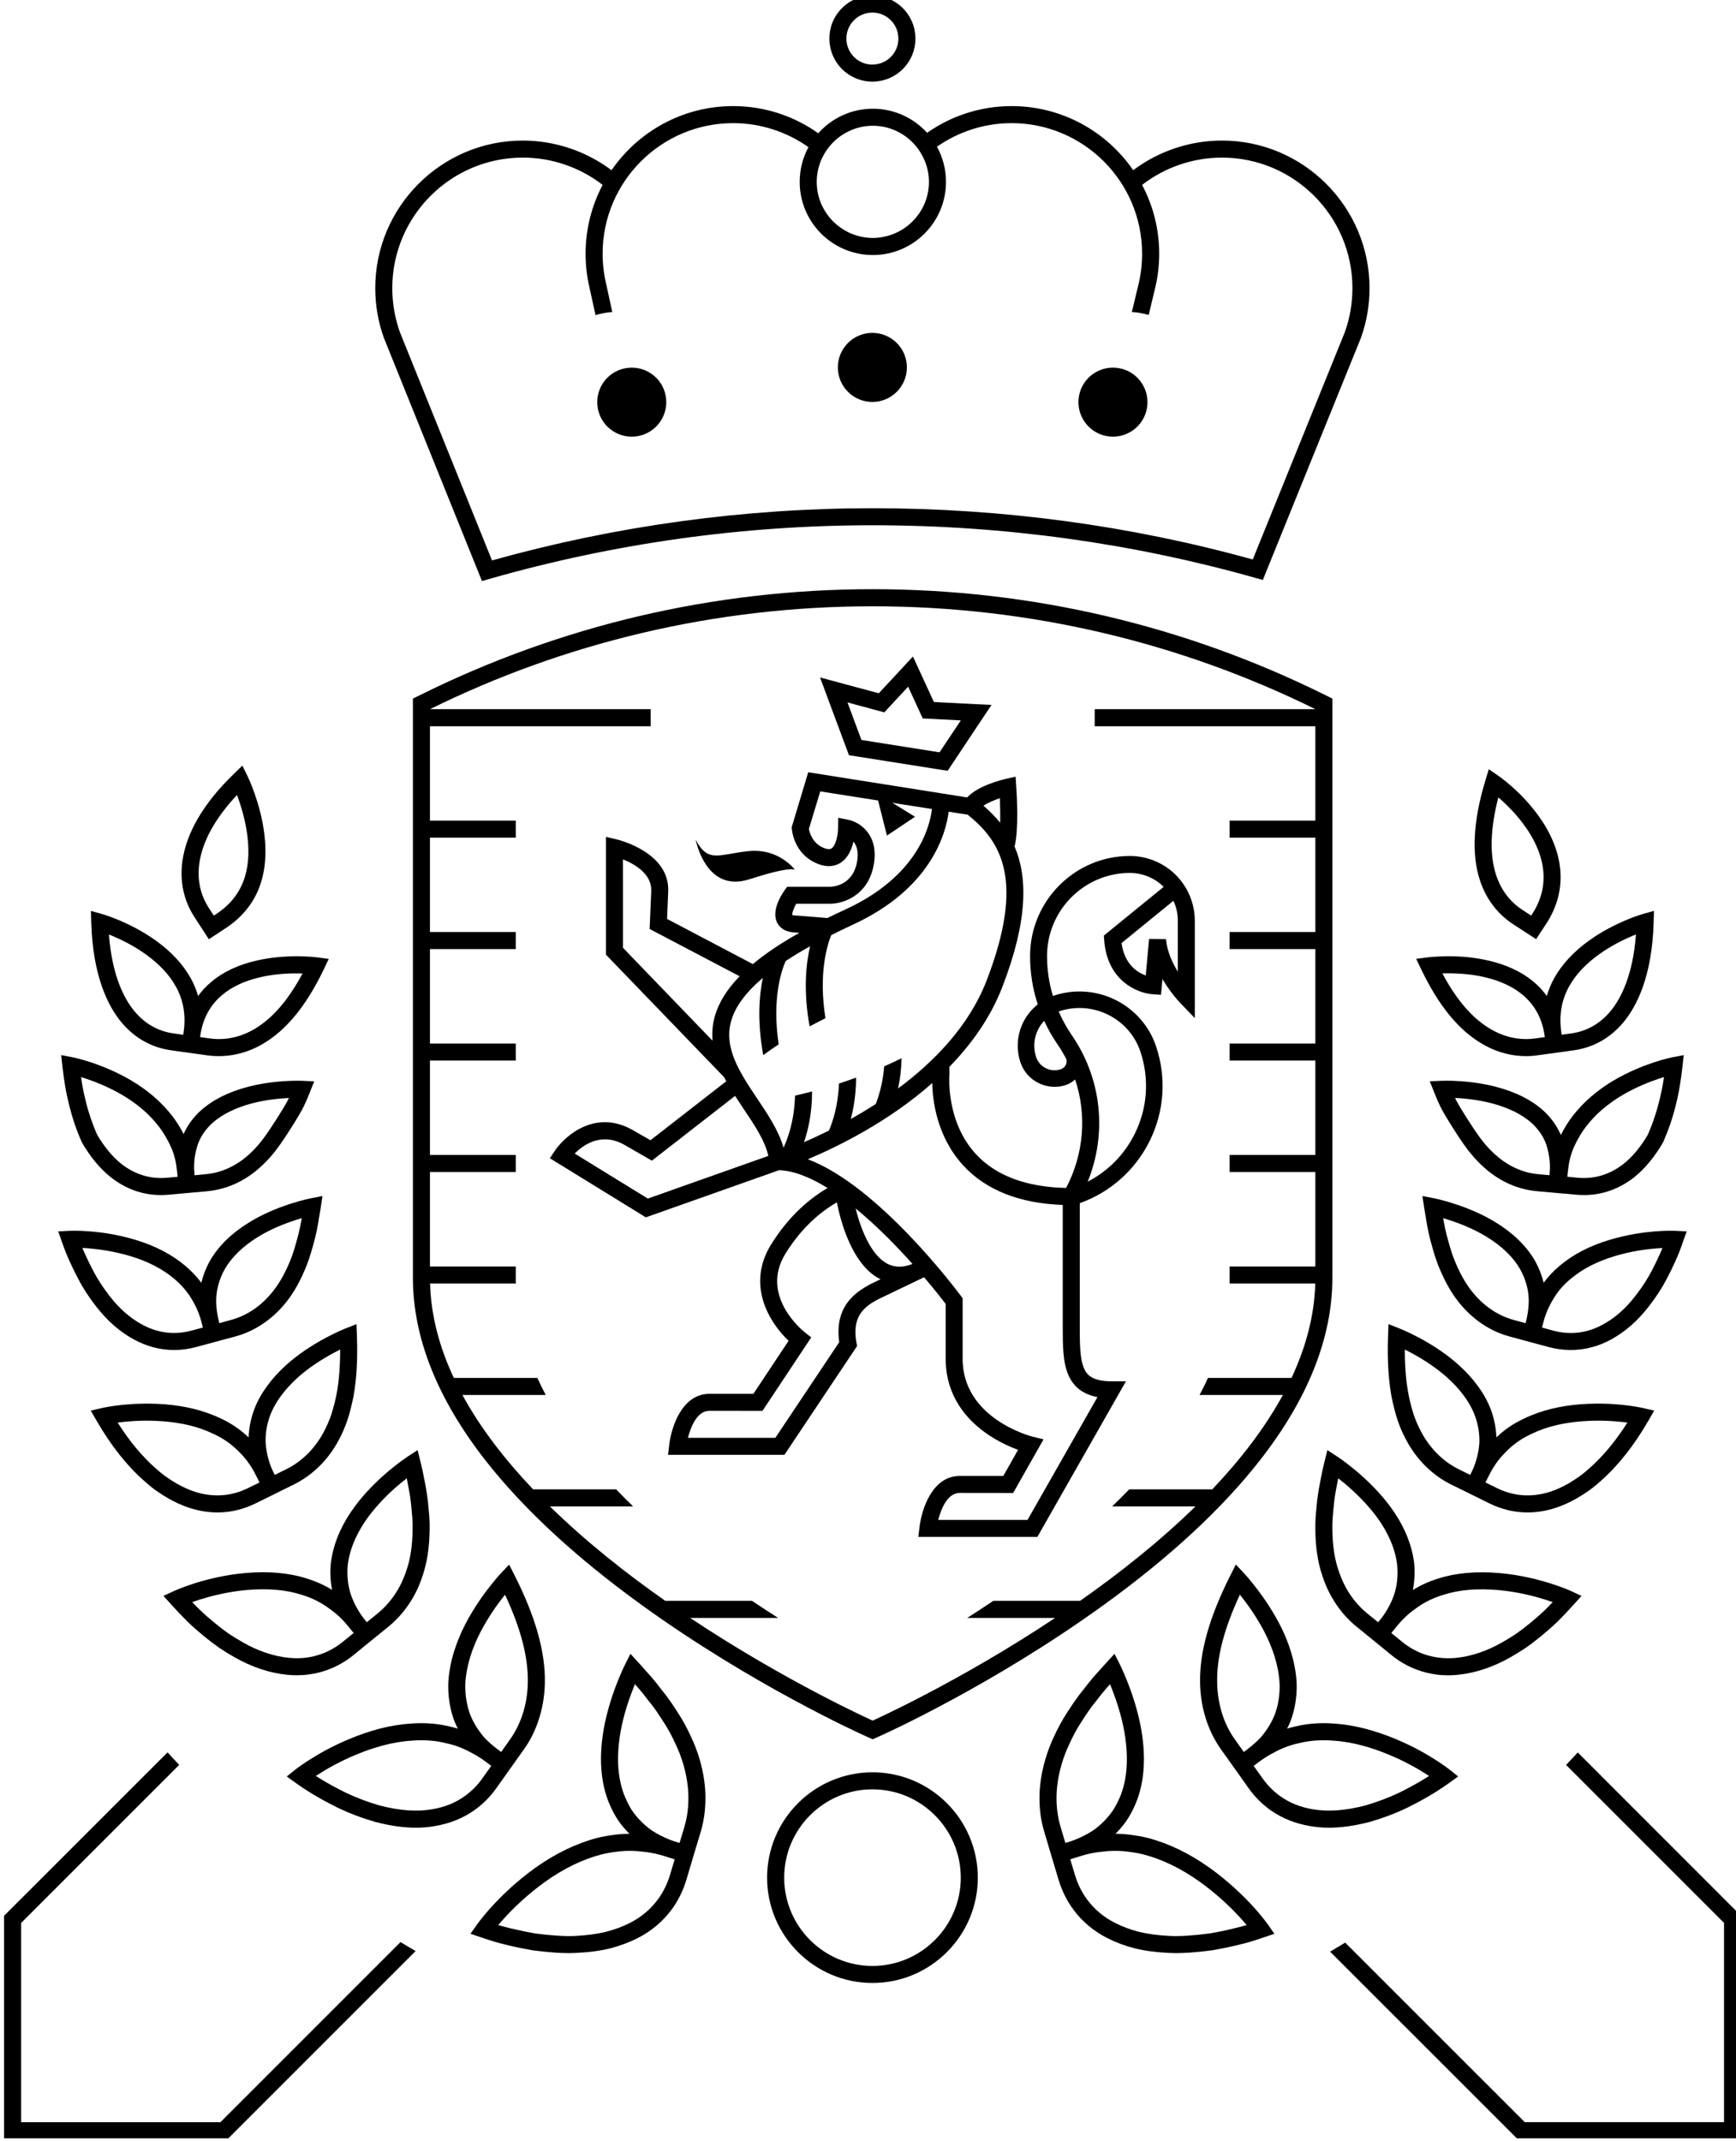 <?xml version="1.0" encoding="UTF-8" standalone="no"?>
<svg
   xmlns:dc="http://purl.org/dc/elements/1.1/"
   xmlns:cc="http://creativecommons.org/ns#"
   xmlns:rdf="http://www.w3.org/1999/02/22-rdf-syntax-ns#"
   xmlns:svg="http://www.w3.org/2000/svg"
   xmlns="http://www.w3.org/2000/svg"
   xmlns:sodipodi="http://sodipodi.sourceforge.net/DTD/sodipodi-0.dtd"
   xmlns:inkscape="http://www.inkscape.org/namespaces/inkscape"
   width="9.568mm"
   height="11.801mm"
   viewBox="0 0 9.568 11.801"
   version="1.1"
   id="svg23924"
   inkscape:version="1.0.2 (e86c8708, 2021-01-15)"
   sodipodi:docname="emblème de la police.svg">
  <defs
     id="defs23918">
    <clipPath
       clipPathUnits="userSpaceOnUse"
       id="clipPath11932">
      <path
         d="m 99.825,77.489 h 27.121 v 33.468 H 99.825 Z"
         id="path11930" />
    </clipPath>
  </defs>
  <sodipodi:namedview
     id="base"
     pagecolor="#ffffff"
     bordercolor="#666666"
     borderopacity="1.0"
     inkscape:pageopacity="0.0"
     inkscape:pageshadow="2"
     inkscape:zoom="2.8"
     inkscape:cx="118.43015"
     inkscape:cy="62.039788"
     inkscape:document-units="mm"
     inkscape:current-layer="layer1"
     inkscape:document-rotation="0"
     showgrid="false"
     inkscape:window-width="1252"
     inkscape:window-height="943"
     inkscape:window-x="0"
     inkscape:window-y="23"
     inkscape:window-maximized="0" />
  <g
     inkscape:label="Layer 1"
     inkscape:groupmode="layer"
     id="layer1"
     transform="translate(-8.823,-113.54)">
    <g
       id="g11926"
       transform="matrix(0.353,0,0,-0.353,-26.393,152.678)">
      <g
         id="g11928"
         clip-path="url(#clipPath11932)">
        <g
           id="g11934"
           transform="translate(101.332,74.735)">
          <path
             d="m 0,0 c -0.142,0 -0.239,-0.006 -0.407,-0.026 v -1.35 c 0.155,-0.007 0.226,-0.013 0.329,-0.013 0.582,0 0.873,0.252 0.873,0.711 C 0.795,-0.297 0.543,0 0,0 m 0,-2.339 c -0.155,0 -0.258,0.006 -0.407,0.013 V -3.741 H -1.506 V 0.95 c 0.485,0.052 0.924,0.077 1.319,0.077 1.37,0 2.106,-0.73 2.106,-1.686 0,-0.976 -0.665,-1.68 -1.919,-1.68"
             style="fill:#000000;fill-opacity:1;fill-rule:nonzero;stroke:none"
             id="path11936" />
        </g>
        <g
           id="g11938"
           transform="translate(107.037,74.826)">
          <path
             d="m 0,0 c -0.749,0 -1.253,-0.614 -1.253,-1.467 0,-0.846 0.504,-1.467 1.253,-1.467 0.75,0 1.254,0.621 1.254,1.467 C 1.254,-0.614 0.75,0 0,0 m -0.019,-3.909 c -1.467,0 -2.404,1.053 -2.404,2.442 0,1.396 0.982,2.449 2.449,2.449 1.46,0 2.404,-1.053 2.404,-2.449 0,-1.389 -0.989,-2.442 -2.449,-2.442"
             style="fill:#000000;fill-opacity:1;fill-rule:nonzero;stroke:none"
             id="path11940" />
        </g>
        <g
           id="g11942"
           transform="translate(111.115,70.994)">
          <path
             d="M 0,0 V 4.736 H 1.098 V 1.002 h 1.9 V 0 Z"
             style="fill:#000000;fill-opacity:1;fill-rule:nonzero;stroke:none"
             id="path11944" />
        </g>
        <path
           d="m 115.554,75.73 h 1.098 v -4.736 h -1.098 z"
           style="fill:#000000;fill-opacity:1;fill-rule:nonzero;stroke:none"
           id="path11946" />
        <g
           id="g11948"
           transform="translate(120.924,70.916)">
          <path
             d="m 0,0 c -1.544,0 -2.591,1.04 -2.591,2.443 0,1.408 1.047,2.449 2.591,2.449 0.549,0 1.053,-0.162 1.48,-0.414 L 1.144,3.548 C 0.795,3.741 0.401,3.864 0.013,3.864 c -0.885,0 -1.435,-0.543 -1.435,-1.421 0,-0.879 0.55,-1.422 1.435,-1.422 0.388,0 0.827,0.129 1.182,0.349 L 1.525,0.439 C 1.111,0.168 0.543,0 0,0"
             style="fill:#000000;fill-opacity:1;fill-rule:nonzero;stroke:none"
             id="path11950" />
        </g>
        <g
           id="g11952"
           transform="translate(123.948,70.994)">
          <path
             d="M 0,0 V 4.736 H 2.998 V 3.728 h -1.9 V 2.882 H 2.83 V 1.926 H 1.098 V 1.002 h 1.9 V 0 Z"
             style="fill:#000000;fill-opacity:1;fill-rule:nonzero;stroke:none"
             id="path11954" />
        </g>
        <g
           id="g11956"
           transform="translate(99.826,67.692)">
          <path
             d="M 0,0 V 1.946 H 0.451 V 0.412 H 1.232 V 0 Z"
             style="fill:#000000;fill-opacity:1;fill-rule:nonzero;stroke:none"
             id="path11958" />
        </g>
        <g
           id="g11960"
           transform="translate(102.419,67.692)">
          <path
             d="M 0,0 V 1.946 H 1.232 V 1.532 H 0.451 V 1.184 H 1.163 V 0.791 H 0.451 V 0.412 H 1.232 V 0 Z"
             style="fill:#000000;fill-opacity:1;fill-rule:nonzero;stroke:none"
             id="path11962" />
        </g>
        <g
           id="g11964"
           transform="translate(102.619,70.115)">
          <path
             d="m 0,0 c -0.109,0 -0.199,0.09 -0.199,0.199 0,0.112 0.09,0.202 0.199,0.202 0.111,0 0.202,-0.09 0.202,-0.202 C 0.202,0.09 0.111,0 0,0"
             style="fill:#000000;fill-opacity:1;fill-rule:nonzero;stroke:none"
             id="path11966" />
        </g>
        <g
           id="g11968"
           transform="translate(103.453,70.115)">
          <path
             d="m 0,0 c -0.109,0 -0.199,0.09 -0.199,0.199 0,0.112 0.09,0.202 0.199,0.202 0.111,0 0.199,-0.09 0.199,-0.202 C 0.199,0.09 0.111,0 0,0"
             style="fill:#000000;fill-opacity:1;fill-rule:nonzero;stroke:none"
             id="path11970" />
        </g>
        <g
           id="g11972"
           transform="translate(106.041,69.224)">
          <path
             d="M 0,0 V -1.532 H -0.451 V 0 H -1.035 V 0.414 H 0.584 V 0 Z"
             style="fill:#000000;fill-opacity:1;fill-rule:nonzero;stroke:none"
             id="path11974" />
        </g>
        <g
           id="g11976"
           transform="translate(108.584,68.103)">
          <path
             d="M 0,0 H 0.932 V -0.412 H -0.719 L -0.733,-0.364 0.231,1.12 H -0.664 V 1.535 H 0.95 L 0.964,1.484 Z"
             style="fill:#000000;fill-opacity:1;fill-rule:nonzero;stroke:none"
             id="path11978" />
        </g>
        <g
           id="g11980"
           transform="translate(110.913,67.692)">
          <path
             d="M 0,0 V 1.946 H 1.232 V 1.532 H 0.451 V 1.184 H 1.163 V 0.791 H 0.451 V 0.412 H 1.232 V 0 Z"
             style="fill:#000000;fill-opacity:1;fill-rule:nonzero;stroke:none"
             id="path11982" />
        </g>
        <g
           id="g11984"
           transform="translate(114.253,68.526)">
          <path
             d="m 0,0 c -0.069,0 -0.125,-0.003 -0.17,-0.008 v -0.451 c 0.064,-0.006 0.098,-0.008 0.188,-0.008 0.229,0 0.338,0.087 0.338,0.233 C 0.356,-0.085 0.239,0 0,0 M 0.035,0.738 C -0.048,0.738 -0.106,0.73 -0.17,0.719 V 0.313 c 0.051,-0.005 0.085,-0.008 0.167,-0.008 0.218,0 0.327,0.08 0.327,0.221 0,0.116 -0.098,0.212 -0.289,0.212 m -0.062,-1.59 c -0.169,0 -0.39,0.016 -0.581,0.04 v 1.9 c 0.141,0.022 0.385,0.043 0.544,0.043 0.566,0 0.853,-0.252 0.853,-0.523 0,-0.204 -0.115,-0.342 -0.335,-0.433 0.265,-0.079 0.39,-0.233 0.39,-0.456 0,-0.303 -0.286,-0.571 -0.871,-0.571"
             style="fill:#000000;fill-opacity:1;fill-rule:nonzero;stroke:none"
             id="path11986" />
        </g>
        <g
           id="g11988"
           transform="translate(117.33,67.66)">
          <path
             d="m 0,0 c -0.523,0 -0.815,0.281 -0.815,0.823 v 1.155 h 0.451 V 0.855 c 0,-0.276 0.117,-0.443 0.375,-0.443 0.255,0 0.371,0.167 0.371,0.443 V 1.978 H 0.834 V 0.823 C 0.834,0.281 0.523,0 0,0"
             style="fill:#000000;fill-opacity:1;fill-rule:nonzero;stroke:none"
             id="path11990" />
        </g>
        <g
           id="g11992"
           transform="translate(119.663,67.692)">
          <path
             d="M 0,0 V 1.946 H 1.232 V 1.532 H 0.451 V 1.184 H 1.163 V 0.791 H 0.451 V 0.412 H 1.232 V 0 Z"
             style="fill:#000000;fill-opacity:1;fill-rule:nonzero;stroke:none"
             id="path11994" />
        </g>
        <g
           id="g11996"
           transform="translate(123.025,69.248)">
          <path
             d="M 0,0 C -0.069,0 -0.111,-0.003 -0.175,-0.013 V -0.55 c 0.058,-0.005 0.09,-0.008 0.143,-0.008 0.215,0 0.353,0.104 0.353,0.301 C 0.321,-0.096 0.194,0 0,0 m 0.401,-1.556 -0.332,0.635 c -0.027,-0.003 -0.05,-0.003 -0.077,-0.003 -0.066,0 -0.103,0.003 -0.167,0.005 v -0.637 h -0.452 v 1.928 c 0.165,0.018 0.346,0.032 0.574,0.032 0.605,0 0.844,-0.29 0.844,-0.646 0,-0.231 -0.125,-0.438 -0.334,-0.562 l 0.456,-0.752 z"
             style="fill:#000000;fill-opacity:1;fill-rule:nonzero;stroke:none"
             id="path11998" />
        </g>
        <g
           id="g12000"
           transform="translate(126.946,68.786)">
          <path
             d="m 0,0 v -0.929 c -0.215,-0.125 -0.443,-0.197 -0.738,-0.197 -0.571,0 -1.022,0.409 -1.022,1.004 0,0.597 0.457,1.006 1.046,1.006 0.255,0 0.459,-0.066 0.653,-0.167 L -0.25,0.353 c -0.138,0.072 -0.286,0.109 -0.435,0.109 -0.388,0 -0.595,-0.242 -0.595,-0.584 0,-0.372 0.25,-0.603 0.568,-0.603 0.144,0 0.216,0.016 0.287,0.053 v 0.287 h -0.39 V 0 Z"
             style="fill:#000000;fill-opacity:1;fill-rule:nonzero;stroke:none"
             id="path12002" />
        </g>
        <g
           id="g12004"
           transform="translate(126.68,80.852)">
          <path
             d="m 0,0 v -3.111 h -3.111 l -2.804,2.803 c -0.078,-0.047 -0.157,-0.094 -0.236,-0.141 l 2.929,-2.928 H 0.266 V 0.11 l -2.55,2.551 C -2.344,2.595 -2.405,2.531 -2.466,2.466 Z"
             style="fill:#000000;fill-opacity:1;fill-rule:nonzero;stroke:none"
             id="path12006" />
        </g>
        <g
           id="g12008"
           transform="translate(103.203,77.74)">
          <path
             d="m 0,0 h -3.111 v 3.111 l 2.468,2.468 C -0.705,5.644 -0.765,5.708 -0.825,5.774 L -3.378,3.222 V -0.266 H 0.11 L 3.048,2.672 C 2.969,2.718 2.89,2.765 2.812,2.812 Z"
             style="fill:#000000;fill-opacity:1;fill-rule:nonzero;stroke:none"
             id="path12010" />
        </g>
        <g
           id="g12012"
           transform="translate(120.761,105.691)">
          <path
             d="m 0,0 -1.439,-3.553 c -1.917,0.531 -3.913,0.8 -5.936,0.8 -2.011,0 -4.009,-0.274 -5.942,-0.815 L -14.757,0 c -0.077,0.219 -0.117,0.449 -0.117,0.683 0,1.124 0.914,2.038 2.038,2.038 0.451,0 0.891,-0.151 1.246,-0.426 -0.169,-0.321 -0.266,-0.686 -0.266,-1.074 0,-0.176 0.02,-0.352 0.059,-0.521 l 0.096,-0.438 c 0.042,0.013 0.085,0.023 0.129,0.031 0.044,0.009 0.088,0.014 0.133,0.017 l -0.098,0.449 c -0.035,0.15 -0.053,0.306 -0.053,0.462 0,1.124 0.914,2.038 2.038,2.038 0.437,0 0.843,-0.14 1.176,-0.375 -0.088,-0.162 -0.137,-0.346 -0.137,-0.542 0,-0.63 0.512,-1.142 1.142,-1.142 0.63,0 1.142,0.512 1.142,1.142 0,0.199 -0.051,0.386 -0.141,0.549 0.331,0.231 0.733,0.368 1.166,0.368 1.123,0 2.037,-0.914 2.037,-2.038 0,-0.156 -0.017,-0.312 -0.052,-0.461 L -3.327,0.31 c 0.048,-0.002 0.096,-0.008 0.143,-0.017 0.04,-0.007 0.081,-0.017 0.12,-0.029 l 0.104,0.435 c 0.04,0.17 0.06,0.346 0.06,0.522 0,0.388 -0.097,0.753 -0.267,1.074 0.356,0.275 0.796,0.426 1.247,0.426 1.123,0 2.037,-0.914 2.037,-2.038 C 0.117,0.449 0.078,0.219 0,0 m -7.371,3.218 c 0.251,0 0.477,-0.107 0.637,-0.277 C -6.673,2.876 -6.622,2.802 -6.583,2.72 -6.527,2.606 -6.495,2.478 -6.495,2.342 -6.495,1.909 -6.811,1.55 -7.225,1.48 -7.237,1.477 -7.25,1.475 -7.263,1.474 -7.298,1.469 -7.334,1.466 -7.371,1.466 c -0.042,0 -0.082,0.004 -0.122,0.01 -0.013,0.002 -0.026,0.003 -0.039,0.006 -0.406,0.076 -0.715,0.432 -0.715,0.86 0,0.132 0.03,0.257 0.082,0.369 0.039,0.082 0.09,0.158 0.151,0.224 0.16,0.173 0.389,0.283 0.643,0.283 M -1.92,2.987 c -0.5,0 -0.988,-0.164 -1.386,-0.463 -0.415,0.604 -1.111,1.001 -1.898,1.001 -0.491,0 -0.946,-0.155 -1.32,-0.417 -0.209,0.231 -0.512,0.376 -0.847,0.376 -0.339,0 -0.643,-0.148 -0.852,-0.383 -0.376,0.267 -0.835,0.424 -1.329,0.424 -0.787,0 -1.483,-0.397 -1.899,-1.001 -0.398,0.299 -0.886,0.463 -1.385,0.463 -1.271,0 -2.304,-1.034 -2.304,-2.304 0,-0.266 0.045,-0.527 0.134,-0.775 l 1.532,-3.798 0.115,0.033 c 1.945,0.556 3.958,0.838 5.984,0.838 2.039,0 4.05,-0.277 5.978,-0.822 l 0.115,-0.032 1.53,3.776 0.002,0.005 c 0.089,0.248 0.134,0.509 0.134,0.775 0,1.27 -1.034,2.304 -2.304,2.304"
             style="fill:#000000;fill-opacity:1;fill-rule:nonzero;stroke:none"
             id="path12014" />
        </g>
        <g
           id="g12016"
           transform="translate(113.067,110.525)">
          <path
             d="M 0,0 C 0.068,0.084 0.165,0.137 0.273,0.149 0.288,0.15 0.302,0.151 0.317,0.151 0.409,0.151 0.498,0.12 0.571,0.061 0.655,-0.007 0.708,-0.104 0.719,-0.212 0.731,-0.32 0.7,-0.425 0.632,-0.51 0.564,-0.594 0.467,-0.647 0.359,-0.658 0.251,-0.67 0.145,-0.639 0.061,-0.571 -0.113,-0.43 -0.141,-0.174 0,0 m -0.106,-0.778 v 0 c 0.121,-0.097 0.268,-0.149 0.421,-0.149 0.024,0 0.048,0.001 0.072,0.004 0.179,0.019 0.339,0.106 0.452,0.246 0.113,0.14 0.164,0.315 0.145,0.494 C 0.965,-0.005 0.877,0.156 0.738,0.268 0.598,0.381 0.423,0.432 0.244,0.413 0.066,0.394 -0.095,0.307 -0.207,0.167 -0.44,-0.121 -0.394,-0.545 -0.106,-0.778"
             style="fill:#000000;fill-opacity:1;fill-rule:nonzero;stroke:none"
             id="path12018" />
        </g>
        <g
           id="g12020"
           transform="translate(109.528,105.124)">
          <path
             d="m 0,0 c -0.293,-0.054 -0.486,-0.335 -0.432,-0.628 0.054,-0.293 0.335,-0.486 0.628,-0.432 0.292,0.054 0.486,0.335 0.432,0.628 C 0.574,-0.139 0.293,0.054 0,0"
             style="fill:#000000;fill-opacity:1;fill-rule:nonzero;stroke:none"
             id="path12022" />
        </g>
        <g
           id="g12024"
           transform="translate(113.721,105.556)">
          <path
             d="m 0,0 c -0.231,0.187 -0.571,0.151 -0.758,-0.081 -0.187,-0.232 -0.15,-0.571 0.081,-0.758 0.232,-0.187 0.571,-0.151 0.758,0.081 C 0.268,-0.526 0.232,-0.187 0,0"
             style="fill:#000000;fill-opacity:1;fill-rule:nonzero;stroke:none"
             id="path12026" />
        </g>
        <g
           id="g12028"
           transform="translate(117.237,105.124)">
          <path
             d="m 0,0 c -0.293,0.054 -0.574,-0.139 -0.628,-0.432 -0.054,-0.293 0.14,-0.574 0.432,-0.628 0.293,-0.054 0.574,0.139 0.628,0.432 C 0.486,-0.335 0.293,-0.054 0,0"
             style="fill:#000000;fill-opacity:1;fill-rule:nonzero;stroke:none"
             id="path12030" />
        </g>
        <g
           id="g12032"
           transform="translate(119.205,80.812)">
          <path
             d="m 0,0 c -0.053,-0.016 -0.109,-0.029 -0.162,-0.042 l -0.03,-0.008 c -0.133,-0.032 -0.252,-0.056 -0.359,-0.074 -0.114,-0.015 -0.225,-0.027 -0.331,-0.034 -0.109,-0.007 -0.201,-0.011 -0.291,-0.006 -0.187,0.009 -0.346,0.03 -0.486,0.064 -0.135,0.035 -0.258,0.081 -0.368,0.137 -0.178,0.088 -0.327,0.212 -0.443,0.368 -0.083,0.113 -0.147,0.242 -0.189,0.383 l -0.074,0.245 0.091,0.028 0.005,0.001 c 0.104,0.035 0.196,0.06 0.284,0.074 0.047,0.009 0.096,0.014 0.14,0.018 0.042,0.005 0.086,0.009 0.129,0.01 0.083,0.003 0.168,-10e-4 0.252,-0.012 C -1.739,1.14 -1.661,1.127 -1.587,1.108 -1.295,1.032 -1,0.889 -0.712,0.683 -0.432,0.482 -0.22,0.274 -0.091,0.134 -0.048,0.087 -0.01,0.044 0.022,0.007 0.014,0.004 0.007,0.002 0,0 m -2.882,1.533 c -0.041,0.135 -0.063,0.283 -0.065,0.43 -0.003,0.177 0.024,0.359 0.08,0.556 0.031,0.105 0.071,0.21 0.12,0.313 0.056,0.124 0.115,0.233 0.18,0.333 0.014,0.021 0.028,0.044 0.043,0.067 0.025,0.037 0.05,0.077 0.076,0.114 0.043,0.061 0.088,0.121 0.136,0.179 l 0.003,0.004 c 0.053,0.07 0.104,0.132 0.153,0.188 l 0.044,0.05 c 0.017,-0.042 0.037,-0.09 0.056,-0.144 0.103,-0.276 0.168,-0.537 0.193,-0.776 0.038,-0.346 0,-0.644 -0.114,-0.888 C -2.017,1.875 -2.053,1.812 -2.091,1.761 -2.139,1.697 -2.193,1.637 -2.253,1.582 -2.284,1.554 -2.317,1.526 -2.349,1.502 -2.379,1.481 -2.414,1.458 -2.459,1.433 -2.547,1.384 -2.633,1.345 -2.721,1.315 L -2.809,1.288 Z M 0.105,0.315 c -0.137,0.148 -0.363,0.371 -0.662,0.585 -0.315,0.225 -0.639,0.381 -0.964,0.466 -0.096,0.025 -0.193,0.039 -0.276,0.05 -0.077,0.01 -0.153,0.015 -0.229,0.015 0.054,0.054 0.103,0.111 0.148,0.171 0.049,0.066 0.095,0.144 0.142,0.245 0.135,0.288 0.181,0.634 0.138,1.029 -0.028,0.26 -0.098,0.543 -0.208,0.84 -0.079,0.213 -0.147,0.347 -0.149,0.353 L -2.042,4.241 -2.172,4.099 C -2.205,4.063 -2.237,4.027 -2.266,3.994 l -0.09,-0.1 C -2.41,3.832 -2.463,3.766 -2.52,3.691 -2.571,3.629 -2.62,3.564 -2.665,3.499 -2.695,3.457 -2.721,3.416 -2.747,3.376 -2.761,3.354 -2.775,3.333 -2.79,3.311 -2.862,3.199 -2.928,3.078 -2.989,2.944 -3.043,2.83 -3.087,2.712 -3.122,2.593 -3.187,2.37 -3.216,2.162 -3.213,1.96 -3.211,1.786 -3.186,1.617 -3.137,1.457 l 0.073,-0.246 0.068,-0.227 0.008,-0.028 0.073,-0.244 c 0.052,-0.171 0.13,-0.328 0.232,-0.466 0.141,-0.19 0.322,-0.34 0.536,-0.447 0.126,-0.064 0.268,-0.117 0.423,-0.157 0.158,-0.038 0.334,-0.062 0.538,-0.071 0.034,-0.002 0.068,-0.003 0.103,-0.003 0.074,0 0.148,0.004 0.218,0.008 0.113,0.008 0.23,0.02 0.354,0.037 0.117,0.02 0.242,0.045 0.382,0.078 l 0.03,0.008 c 0.057,0.014 0.116,0.028 0.176,0.046 0.069,0.021 0.139,0.044 0.21,0.068 L 0.455,-0.13 0.353,0.015 C 0.349,0.02 0.262,0.145 0.105,0.315"
             style="fill:#000000;fill-opacity:1;fill-rule:nonzero;stroke:none"
             id="path12034" />
        </g>
        <g
           id="g12036"
           transform="translate(121.615,82.888)">
          <path
             d="m 0,0 c -0.172,-0.082 -0.349,-0.148 -0.536,-0.203 -0.314,-0.081 -0.58,-0.1 -0.815,-0.06 -0.194,0.032 -0.359,0.097 -0.504,0.199 -0.11,0.077 -0.206,0.173 -0.287,0.287 l -0.137,0.192 0.07,0.053 v 0 c 0.075,0.057 0.153,0.107 0.233,0.148 l 0.004,0.002 c 0.078,0.043 0.152,0.077 0.229,0.104 0.075,0.027 0.154,0.045 0.233,0.062 0.074,0.015 0.151,0.025 0.229,0.029 0.075,0.004 0.153,0.003 0.233,-0.003 0.084,-0.005 0.159,-0.014 0.23,-0.026 C -0.677,0.76 -0.528,0.722 -0.377,0.67 -0.309,0.646 -0.239,0.62 -0.17,0.591 -0.108,0.565 -0.045,0.537 0.018,0.507 0.125,0.456 0.231,0.399 0.333,0.338 0.381,0.309 0.423,0.282 0.46,0.258 0.29,0.149 0.129,0.064 0,0 M -2.849,1.715 C -2.858,2.108 -2.741,2.558 -2.494,3.088 -2.468,3.056 -2.44,3.019 -2.409,2.978 -2.338,2.882 -2.271,2.784 -2.212,2.686 -2.177,2.628 -2.143,2.569 -2.113,2.511 -2.081,2.448 -2.051,2.384 -2.025,2.322 -1.966,2.182 -1.924,2.043 -1.899,1.91 -1.885,1.831 -1.877,1.76 -1.874,1.695 -1.872,1.623 -1.875,1.551 -1.885,1.481 -1.894,1.407 -1.91,1.335 -1.933,1.264 -1.951,1.203 -1.98,1.141 -2.025,1.061 -2.067,0.99 -2.114,0.923 -2.167,0.862 -2.227,0.798 -2.295,0.737 -2.37,0.68 L -2.433,0.632 -2.57,0.825 c -0.079,0.11 -0.142,0.232 -0.188,0.364 -0.057,0.166 -0.088,0.343 -0.091,0.526 M 0.469,0.566 C 0.361,0.632 0.248,0.692 0.133,0.747 0.066,0.779 -0.002,0.81 -0.068,0.837 -0.142,0.868 -0.217,0.896 -0.29,0.921 -0.456,0.978 -0.619,1.021 -0.774,1.046 -0.854,1.06 -0.937,1.07 -1.029,1.076 -1.12,1.083 -1.209,1.084 -1.295,1.079 -1.387,1.074 -1.477,1.063 -1.565,1.045 -1.627,1.031 -1.692,1.017 -1.757,0.997 c 0.035,0.068 0.06,0.128 0.078,0.188 0.027,0.084 0.047,0.172 0.058,0.261 0.011,0.084 0.016,0.171 0.013,0.258 -0.003,0.079 -0.013,0.162 -0.03,0.254 -0.028,0.152 -0.076,0.309 -0.141,0.467 -0.029,0.068 -0.062,0.139 -0.098,0.208 -0.033,0.064 -0.069,0.128 -0.108,0.191 -0.063,0.105 -0.134,0.21 -0.211,0.313 -0.129,0.174 -0.227,0.279 -0.231,0.283 l -0.13,0.139 -0.086,-0.17 C -2.971,2.74 -3.126,2.191 -3.116,1.71 -3.112,1.499 -3.076,1.294 -3.009,1.102 -2.955,0.946 -2.88,0.801 -2.787,0.67 l 0.291,-0.408 0.137,-0.194 c 0.098,-0.138 0.217,-0.255 0.351,-0.35 0.177,-0.123 0.383,-0.205 0.613,-0.243 0.093,-0.016 0.19,-0.025 0.291,-0.025 0.194,0 0.405,0.03 0.639,0.091 0.204,0.059 0.394,0.13 0.582,0.22 0.178,0.089 0.414,0.213 0.654,0.386 L 0.914,0.25 0.777,0.359 C 0.772,0.363 0.658,0.453 0.469,0.566"
             style="fill:#000000;fill-opacity:1;fill-rule:nonzero;stroke:none"
             id="path12038" />
        </g>
        <g
           id="g12040"
           transform="translate(123.893,85.745)">
          <path
             d="m 0,0 c -0.079,-0.077 -0.16,-0.146 -0.236,-0.209 -0.082,-0.067 -0.156,-0.123 -0.223,-0.17 -0.073,-0.049 -0.146,-0.094 -0.218,-0.134 -0.239,-0.137 -0.481,-0.218 -0.721,-0.243 -0.095,-0.009 -0.188,-0.007 -0.277,0.005 -0.08,0.011 -0.157,0.03 -0.231,0.056 -0.119,0.043 -0.231,0.107 -0.333,0.19 l -0.169,0.138 0.048,0.058 c 0.066,0.084 0.122,0.146 0.177,0.197 0.06,0.058 0.129,0.108 0.188,0.15 0.119,0.083 0.249,0.145 0.401,0.191 0.238,0.078 0.526,0.103 0.857,0.074 C -0.442,0.277 -0.18,0.209 -0.012,0.156 0.034,0.142 0.076,0.128 0.113,0.115 0.075,0.075 0.037,0.037 0,0 m -3.045,0.224 c -0.044,0.065 -0.083,0.134 -0.116,0.205 -0.037,0.08 -0.068,0.166 -0.094,0.254 -0.053,0.186 -0.077,0.401 -0.073,0.657 0.002,0.064 0.007,0.131 0.014,0.2 0.007,0.08 0.015,0.151 0.024,0.218 0.008,0.057 0.02,0.115 0.031,0.177 l 0.011,0.057 C -3.244,2.01 -3.241,2.029 -3.237,2.048 -3.208,2.025 -3.176,2 -3.142,1.972 -2.943,1.805 -2.774,1.63 -2.64,1.451 -2.556,1.338 -2.486,1.22 -2.432,1.1 -2.373,0.969 -2.334,0.835 -2.318,0.707 -2.302,0.566 -2.312,0.424 -2.348,0.285 -2.364,0.223 -2.39,0.157 -2.431,0.073 -2.475,-0.011 -2.52,-0.083 -2.568,-0.143 l -0.046,-0.056 -0.169,0.137 C -2.882,0.019 -2.97,0.115 -3.045,0.224 M 0.068,0.41 C -0.113,0.467 -0.395,0.54 -0.714,0.568 -1.081,0.6 -1.404,0.571 -1.674,0.483 -1.817,0.44 -1.95,0.379 -2.071,0.304 -2.044,0.447 -2.037,0.592 -2.053,0.739 -2.074,0.896 -2.12,1.054 -2.189,1.209 -2.251,1.346 -2.331,1.481 -2.427,1.61 -2.573,1.806 -2.756,1.996 -2.972,2.176 -3.131,2.308 -3.245,2.383 -3.25,2.386 L -3.406,2.488 -3.451,2.307 C -3.474,2.218 -3.494,2.128 -3.509,2.04 L -3.52,1.985 C -3.532,1.92 -3.544,1.858 -3.553,1.796 -3.564,1.724 -3.572,1.648 -3.579,1.565 -3.587,1.492 -3.592,1.419 -3.594,1.346 -3.599,1.062 -3.571,0.821 -3.511,0.609 c 0.03,-0.101 0.066,-0.199 0.108,-0.292 0.04,-0.085 0.087,-0.166 0.139,-0.243 0.088,-0.13 0.194,-0.245 0.313,-0.342 l 0.376,-0.306 0.168,-0.137 c 0.125,-0.102 0.263,-0.181 0.411,-0.234 0.091,-0.033 0.187,-0.056 0.284,-0.07 0.063,-0.009 0.127,-0.013 0.191,-0.013 0.05,0 0.1,0.003 0.15,0.008 0.277,0.028 0.555,0.121 0.825,0.275 0.077,0.044 0.156,0.092 0.237,0.146 0.075,0.052 0.154,0.113 0.242,0.185 0.081,0.067 0.167,0.14 0.254,0.224 0.084,0.083 0.169,0.173 0.254,0.268 L 0.562,0.212 0.398,0.288 C 0.393,0.29 0.268,0.348 0.068,0.41"
             style="fill:#000000;fill-opacity:1;fill-rule:nonzero;stroke:none"
             id="path12042" />
        </g>
        <g
           id="g12044"
           transform="translate(124.576,87.948)">
          <path
             d="m 0,0 c -0.051,-0.045 -0.106,-0.092 -0.162,-0.131 -0.054,-0.038 -0.108,-0.073 -0.16,-0.103 -0.098,-0.056 -0.196,-0.101 -0.291,-0.132 -0.288,-0.09 -0.566,-0.071 -0.828,0.058 l -0.18,0.088 0.027,0.055 c 0.021,0.041 0.042,0.081 0.062,0.119 0.019,0.035 0.04,0.069 0.062,0.102 0.042,0.062 0.089,0.121 0.142,0.175 0.099,0.106 0.206,0.19 0.328,0.258 0.121,0.066 0.249,0.119 0.381,0.158 0.122,0.036 0.257,0.062 0.399,0.078 C 0.065,0.757 0.318,0.744 0.482,0.728 0.523,0.724 0.561,0.719 0.595,0.715 0.412,0.426 0.213,0.187 0,0 m -2.627,0.575 c -0.045,0.084 -0.084,0.174 -0.116,0.269 -0.016,0.05 -0.031,0.102 -0.044,0.155 L -2.792,1.017 C -2.804,1.068 -2.817,1.121 -2.826,1.175 -2.863,1.375 -2.88,1.599 -2.88,1.855 -2.851,1.84 -2.819,1.824 -2.785,1.806 -2.565,1.688 -2.375,1.558 -2.22,1.419 -2.118,1.328 -2.03,1.232 -1.957,1.133 -1.873,1.018 -1.812,0.904 -1.775,0.792 -1.73,0.659 -1.711,0.526 -1.716,0.399 -1.721,0.327 -1.732,0.254 -1.751,0.181 -1.76,0.143 -1.772,0.105 -1.786,0.065 -1.798,0.028 -1.813,-0.009 -1.832,-0.046 l -0.027,-0.056 -0.18,0.089 c -0.14,0.068 -0.403,0.236 -0.588,0.588 M 0.508,0.993 C 0.332,1.01 0.058,1.024 -0.25,0.99 -0.407,0.972 -0.557,0.942 -0.694,0.902 -0.844,0.858 -0.99,0.798 -1.129,0.721 -1.246,0.657 -1.353,0.577 -1.45,0.484 -1.455,0.614 -1.479,0.746 -1.522,0.876 -1.568,1.014 -1.642,1.153 -1.743,1.29 -1.826,1.404 -1.927,1.514 -2.042,1.617 -2.213,1.771 -2.421,1.913 -2.66,2.041 -2.834,2.133 -2.955,2.181 -2.96,2.183 L -3.135,2.252 -3.142,2.064 c -0.013,-0.36 0.005,-0.666 0.053,-0.937 0.012,-0.061 0.026,-0.12 0.039,-0.173 l 0.004,-0.018 c 0.015,-0.06 0.032,-0.119 0.051,-0.177 0.036,-0.108 0.081,-0.213 0.133,-0.309 0.219,-0.418 0.536,-0.619 0.705,-0.702 l 0.234,-0.115 0.364,-0.18 c 0.192,-0.094 0.39,-0.141 0.594,-0.141 0.142,0 0.287,0.023 0.433,0.069 0.114,0.037 0.229,0.089 0.342,0.154 0.06,0.035 0.121,0.074 0.181,0.116 0.067,0.047 0.128,0.099 0.185,0.149 0.273,0.24 0.525,0.559 0.748,0.946 l 0.09,0.156 -0.175,0.04 C 0.834,0.943 0.706,0.973 0.508,0.993"
             style="fill:#000000;fill-opacity:1;fill-rule:nonzero;stroke:none"
             id="path12046" />
        </g>
        <g
           id="g12048"
           transform="translate(125.679,91.296)">
          <path
             d="M 0,0 -0.006,-0.013 C -0.045,-0.1 -0.087,-0.185 -0.129,-0.265 -0.196,-0.394 -0.277,-0.519 -0.385,-0.658 -0.533,-0.85 -0.702,-1 -0.888,-1.101 -1.136,-1.237 -1.396,-1.269 -1.664,-1.198 L -1.84,-1.15 c 0,0 0,10e-4 0,0.002 0.003,0.01 0.005,0.019 0.007,0.027 0,10e-4 0,0.002 10e-4,0.003 0.002,0.009 0.004,0.017 0.005,0.025 h 10e-4 c 0.033,0.142 0.09,0.276 0.174,0.409 0.066,0.109 0.153,0.208 0.259,0.295 0.18,0.152 0.409,0.271 0.682,0.353 0.26,0.079 0.498,0.11 0.653,0.122 C -0.022,0.089 0.01,0.091 0.04,0.092 0.027,0.061 0.014,0.03 0,0 m -2.929,-0.593 c -0.111,0.138 -0.206,0.31 -0.291,0.527 -0.041,0.108 -0.074,0.227 -0.112,0.369 -0.017,0.069 -0.032,0.141 -0.045,0.212 l -0.007,0.043 c 0.027,-0.008 0.055,-0.016 0.086,-0.026 0.225,-0.073 0.425,-0.162 0.593,-0.265 0.239,-0.147 0.416,-0.318 0.524,-0.508 0.062,-0.112 0.104,-0.232 0.123,-0.358 0.019,-0.128 0.01,-0.274 -0.028,-0.435 l -0.001,-0.004 c -10e-4,-0.004 -0.002,-0.01 -0.004,-0.017 0,-0.002 -10e-4,-0.004 -10e-4,-0.006 -0.002,-0.005 -0.003,-0.011 -0.004,-0.016 l -10e-4,-0.004 -0.179,0.048 c -0.173,0.046 -0.427,0.16 -0.653,0.44 M 0.24,0.361 C 0.234,0.361 0.109,0.367 -0.079,0.352 -0.247,0.338 -0.506,0.304 -0.788,0.219 -1.096,0.127 -1.357,-0.009 -1.564,-0.184 c -0.097,-0.081 -0.181,-0.17 -0.252,-0.267 -0.028,0.119 -0.073,0.233 -0.133,0.341 -0.132,0.23 -0.339,0.433 -0.617,0.604 -0.186,0.114 -0.405,0.212 -0.651,0.291 -0.179,0.058 -0.301,0.082 -0.306,0.083 L -3.708,0.904 -3.68,0.717 C -3.673,0.674 -3.666,0.63 -3.659,0.591 l 0.02,-0.121 c 0.014,-0.079 0.03,-0.156 0.049,-0.233 0.041,-0.153 0.076,-0.279 0.122,-0.399 0.096,-0.243 0.204,-0.439 0.332,-0.598 0.271,-0.336 0.581,-0.474 0.792,-0.53 l 0.229,-0.062 0.382,-0.103 c 0.114,-0.03 0.228,-0.045 0.34,-0.045 0.218,0 0.432,0.055 0.632,0.165 0.219,0.12 0.417,0.293 0.587,0.515 0.118,0.151 0.207,0.289 0.281,0.432 0.044,0.083 0.088,0.173 0.13,0.266 l 0.006,0.013 c 0.019,0.043 0.039,0.088 0.058,0.136 0.02,0.051 0.039,0.103 0.057,0.157 l 0.06,0.168 z"
             style="fill:#000000;fill-opacity:1;fill-rule:nonzero;stroke:none"
             id="path12050" />
        </g>
        <g
           id="g12052"
           transform="translate(125.742,94.057)">
          <path
             d="m 0,0 c -0.005,-0.037 -0.011,-0.073 -0.017,-0.109 -0.007,-0.045 -0.018,-0.096 -0.028,-0.14 -0.01,-0.047 -0.02,-0.093 -0.032,-0.137 -0.011,-0.044 -0.022,-0.086 -0.034,-0.126 L -0.151,-0.64 C -0.178,-0.721 -0.208,-0.799 -0.24,-0.871 l -0.001,-0.004 c -0.009,-0.023 -0.02,-0.04 -0.033,-0.062 L -0.281,-0.948 C -0.298,-0.975 -0.315,-1 -0.331,-1.025 -0.364,-1.072 -0.398,-1.118 -0.432,-1.159 -0.496,-1.235 -0.564,-1.303 -0.633,-1.357 -0.845,-1.522 -1.084,-1.594 -1.342,-1.572 l -0.166,0.016 0.003,0.04 c 0.009,0.084 0.018,0.158 0.034,0.225 0.015,0.066 0.036,0.129 0.06,0.187 0.059,0.131 0.124,0.24 0.197,0.335 0.02,0.025 0.041,0.05 0.062,0.075 0.02,0.023 0.041,0.046 0.062,0.069 0.041,0.043 0.087,0.086 0.136,0.127 0.092,0.078 0.196,0.152 0.301,0.214 0.217,0.128 0.432,0.212 0.575,0.259 C -0.051,-0.015 -0.024,-0.007 0,0 m -2.632,-1.212 c -0.064,0.056 -0.126,0.121 -0.182,0.191 l -0.004,0.005 c -0.106,0.121 -0.404,0.598 -0.432,0.666 l -0.004,0.009 c -0.002,0.005 -0.004,0.01 -0.007,0.015 0.023,-0.001 0.047,-0.003 0.073,-0.004 0.221,-0.016 0.424,-0.053 0.605,-0.11 0.125,-0.041 0.226,-0.084 0.318,-0.136 0.05,-0.029 0.099,-0.061 0.143,-0.095 0.023,-0.018 0.045,-0.036 0.066,-0.055 0.019,-0.017 0.037,-0.036 0.056,-0.058 0.083,-0.092 0.14,-0.192 0.171,-0.297 0.019,-0.062 0.032,-0.127 0.04,-0.192 0.007,-0.058 0.013,-0.135 0.004,-0.216 l -0.003,-0.043 -0.168,0.015 c -0.17,0.014 -0.426,0.079 -0.676,0.305 m 1.843,1.157 c -0.117,-0.069 -0.233,-0.152 -0.337,-0.24 -0.056,-0.047 -0.108,-0.096 -0.156,-0.146 -0.025,-0.027 -0.05,-0.054 -0.072,-0.08 -0.028,-0.033 -0.051,-0.06 -0.07,-0.085 -0.068,-0.088 -0.13,-0.186 -0.186,-0.298 -0.044,0.104 -0.108,0.204 -0.191,0.298 -0.026,0.028 -0.051,0.053 -0.076,0.077 -0.026,0.023 -0.054,0.047 -0.082,0.069 -0.054,0.042 -0.113,0.08 -0.175,0.116 -0.106,0.06 -0.226,0.112 -0.368,0.157 -0.201,0.064 -0.426,0.105 -0.668,0.122 -0.177,0.013 -0.295,0.007 -0.3,0.007 l -0.186,-0.008 0.069,-0.174 c 0.028,-0.072 0.059,-0.144 0.092,-0.213 0.046,-0.106 0.35,-0.593 0.475,-0.736 0.066,-0.082 0.137,-0.157 0.211,-0.222 0.304,-0.274 0.619,-0.353 0.829,-0.371 l 0.433,-0.039 v 10e-4 l 0.182,-0.017 c 0.039,-0.003 0.078,-0.005 0.117,-0.005 0.282,0 0.544,0.092 0.78,0.275 0.084,0.067 0.165,0.147 0.24,0.238 0.04,0.048 0.079,0.099 0.116,0.154 0.019,0.027 0.038,0.056 0.057,0.087 l 0.007,0.011 c 0.016,0.026 0.036,0.058 0.053,0.102 0.034,0.079 0.067,0.163 0.097,0.251 l 0.043,0.137 c 0.012,0.044 0.025,0.089 0.037,0.136 0.011,0.047 0.023,0.095 0.034,0.146 0.01,0.047 0.021,0.102 0.029,0.153 0.017,0.1 0.032,0.207 0.044,0.315 L 0.309,0.343 0.132,0.309 C 0.127,0.308 0.009,0.285 -0.162,0.228 -0.317,0.176 -0.551,0.086 -0.789,-0.055"
             style="fill:#000000;fill-opacity:1;fill-rule:nonzero;stroke:none"
             id="path12054" />
        </g>
        <g
           id="g12056"
           transform="translate(122.345,95.677)">
          <path
             d="m 0,0 c 0.208,0.002 0.405,-0.017 0.584,-0.057 0.247,-0.056 0.45,-0.149 0.604,-0.277 0.189,-0.157 0.305,-0.368 0.344,-0.628 L 1.537,-0.996 1.386,-1.017 C 1.224,-1.04 0.974,-1.034 0.7,-0.876 0.415,-0.713 0.164,-0.426 -0.063,-0.001 -0.043,-0.001 -0.022,0 0,0 m 1.918,-0.201 c 0.101,0.18 0.257,0.347 0.463,0.495 0.19,0.137 0.387,0.232 0.518,0.288 C 2.921,0.591 2.941,0.599 2.96,0.606 2.911,-0.043 2.719,-0.403 2.56,-0.594 2.397,-0.788 2.192,-0.904 1.952,-0.938 L 1.8,-0.959 1.795,-0.924 c -0.039,0.267 0.001,0.503 0.123,0.723 m -1.35,-0.906 c 0.251,-0.145 0.488,-0.186 0.676,-0.186 0.066,0 0.126,0.005 0.179,0.013 l 0.371,0.051 0.195,0.027 c 0.307,0.044 0.568,0.19 0.775,0.437 0.202,0.242 0.448,0.709 0.472,1.559 L 3.241,0.975 3.067,0.926 C 3.062,0.924 2.953,0.894 2.796,0.827 2.651,0.765 2.435,0.661 2.226,0.51 1.988,0.339 1.807,0.144 1.686,-0.071 1.635,-0.162 1.596,-0.256 1.568,-0.354 1.508,-0.272 1.439,-0.196 1.358,-0.129 1.172,0.026 0.931,0.138 0.642,0.202 0.444,0.247 0.226,0.269 -0.003,0.266 -0.173,0.264 -0.285,0.25 -0.29,0.249 L -0.472,0.226 -0.392,0.06 c 0.275,-0.573 0.589,-0.954 0.96,-1.167"
             style="fill:#000000;fill-opacity:1;fill-rule:nonzero;stroke:none"
             id="path12058" />
        </g>
        <g
           id="g12060"
           transform="translate(123.156,98.423)">
          <path
             d="M 0,0 C 0.121,-0.104 0.295,-0.271 0.44,-0.484 0.664,-0.81 0.861,-1.306 0.532,-1.815 l -0.02,-0.03 -0.128,0.084 C 0.183,-1.632 0.041,-1.445 -0.036,-1.207 -0.138,-0.894 -0.126,-0.489 0,0 M 0.239,-1.985 0.59,-2.213 0.755,-1.961 C 1.074,-1.466 1.041,-0.889 0.66,-0.334 0.381,0.075 0.016,0.327 0.001,0.337 L -0.149,0.44 -0.202,0.266 c -0.19,-0.627 -0.219,-1.151 -0.087,-1.555 0.12,-0.372 0.354,-0.584 0.528,-0.696"
             style="fill:#000000;fill-opacity:1;fill-rule:nonzero;stroke:none"
             id="path12062" />
        </g>
        <g
           id="g12064"
           transform="translate(110.284,82.127)">
          <path
             d="m 0,0 c -0.088,0.03 -0.174,0.069 -0.261,0.117 -0.045,0.026 -0.081,0.049 -0.108,0.068 -0.035,0.026 -0.068,0.054 -0.099,0.082 -0.06,0.055 -0.114,0.115 -0.162,0.179 -0.038,0.051 -0.074,0.114 -0.113,0.199 -0.114,0.243 -0.153,0.541 -0.115,0.887 0.025,0.238 0.09,0.5 0.193,0.776 0.02,0.054 0.039,0.102 0.056,0.144 l 0.044,-0.049 c 0.05,-0.057 0.1,-0.119 0.153,-0.19 L -0.409,2.209 C -0.361,2.152 -0.316,2.092 -0.273,2.031 -0.247,1.993 -0.221,1.954 -0.197,1.916 -0.182,1.894 -0.168,1.871 -0.155,1.851 -0.089,1.75 -0.03,1.641 0.027,1.515 0.075,1.414 0.115,1.309 0.146,1.205 0.203,1.007 0.229,0.825 0.226,0.648 0.225,0.501 0.202,0.353 0.162,0.218 L 0.088,-0.027 Z m -0.061,-0.527 c -0.043,-0.141 -0.107,-0.27 -0.19,-0.383 -0.116,-0.156 -0.265,-0.28 -0.443,-0.369 -0.109,-0.055 -0.233,-0.101 -0.366,-0.135 -0.141,-0.035 -0.301,-0.056 -0.49,-0.065 -0.088,-0.005 -0.179,-10e-4 -0.289,0.006 -0.106,0.007 -0.217,0.018 -0.327,0.033 -0.111,0.019 -0.23,0.044 -0.362,0.075 l -0.031,0.007 c -0.053,0.014 -0.109,0.027 -0.161,0.043 -0.008,0.002 -0.015,0.004 -0.022,0.007 0.031,0.037 0.069,0.08 0.113,0.128 0.128,0.139 0.34,0.347 0.62,0.548 0.289,0.206 0.583,0.349 0.875,0.425 0.075,0.019 0.152,0.032 0.245,0.044 0.085,0.011 0.169,0.015 0.252,0.012 0.043,-0.001 0.087,-0.005 0.133,-0.01 0.041,-0.004 0.089,-0.01 0.137,-0.018 0.087,-0.014 0.18,-0.039 0.284,-0.074 l 0.095,-0.029 z m 0.33,2.154 C 0.207,1.763 0.142,1.884 0.068,1.997 0.054,2.018 0.041,2.039 0.027,2.061 0.001,2.101 -0.026,2.142 -0.055,2.183 -0.101,2.249 -0.15,2.314 -0.201,2.376 -0.258,2.451 -0.311,2.517 -0.366,2.58 l -0.087,0.096 c -0.03,0.036 -0.062,0.072 -0.096,0.108 L -0.679,2.926 -0.765,2.754 C -0.768,2.748 -0.835,2.614 -0.915,2.401 -1.025,2.103 -1.095,1.821 -1.123,1.561 -1.166,1.166 -1.119,0.82 -0.985,0.532 -0.937,0.431 -0.892,0.353 -0.843,0.287 -0.798,0.227 -0.748,0.17 -0.694,0.116 -0.77,0.116 -0.847,0.111 -0.924,0.101 -1.007,0.09 -1.103,0.076 -1.2,0.051 -1.524,-0.034 -1.848,-0.19 -2.164,-0.415 -2.463,-0.629 -2.688,-0.852 -2.825,-1 -2.982,-1.17 -3.07,-1.295 -3.074,-1.3 l -0.102,-0.145 0.169,-0.057 c 0.07,-0.024 0.14,-0.047 0.21,-0.068 0.059,-0.018 0.118,-0.032 0.175,-0.046 l 0.032,-0.008 c 0.138,-0.033 0.263,-0.058 0.384,-0.079 0.12,-0.016 0.238,-0.028 0.35,-0.036 0.071,-0.004 0.145,-0.008 0.219,-0.008 0.034,0 0.068,0.001 0.101,0.003 0.205,0.009 0.381,0.032 0.541,0.071 0.153,0.04 0.295,0.093 0.42,0.156 0.216,0.108 0.396,0.258 0.538,0.448 0.102,0.138 0.18,0.295 0.231,0.465 l 0.073,0.245 0.031,0.106 0.045,0.149 0.074,0.245 C 0.465,0.302 0.49,0.471 0.492,0.645 0.496,0.847 0.466,1.055 0.402,1.279 0.367,1.397 0.322,1.515 0.269,1.627"
             style="fill:#000000;fill-opacity:1;fill-rule:nonzero;stroke:none"
             id="path12066" />
        </g>
        <g
           id="g12068"
           transform="translate(106.503,82.625)">
          <path
             d="m 0,0 c -0.234,-0.04 -0.5,-0.021 -0.81,0.059 -0.191,0.055 -0.367,0.122 -0.537,0.203 -0.131,0.065 -0.293,0.15 -0.463,0.259 0.037,0.024 0.08,0.051 0.128,0.08 0.101,0.061 0.207,0.118 0.314,0.169 0.063,0.03 0.126,0.059 0.189,0.084 0.069,0.029 0.138,0.055 0.206,0.079 0.152,0.052 0.3,0.09 0.442,0.114 0.071,0.012 0.146,0.021 0.23,0.026 0.079,0.006 0.157,0.007 0.232,0.003 C 0.01,1.072 0.087,1.063 0.159,1.047 0.239,1.03 0.318,1.012 0.394,0.985 0.47,0.958 0.545,0.924 0.623,0.881 L 0.627,0.879 C 0.706,0.838 0.784,0.788 0.859,0.731 L 0.929,0.678 0.792,0.486 C 0.712,0.372 0.615,0.276 0.505,0.199 0.36,0.097 0.195,0.032 0,0 M 0.55,2.173 C 0.574,2.306 0.617,2.445 0.675,2.585 0.701,2.647 0.731,2.711 0.764,2.774 0.794,2.832 0.827,2.891 0.863,2.949 0.921,3.047 0.988,3.145 1.059,3.241 1.09,3.282 1.118,3.319 1.144,3.351 1.392,2.821 1.508,2.371 1.5,1.978 1.497,1.795 1.466,1.618 1.408,1.452 1.362,1.32 1.299,1.198 1.22,1.088 L 1.084,0.895 1.02,0.943 C 0.945,1 0.877,1.061 0.817,1.125 0.765,1.186 0.717,1.253 0.676,1.323 0.63,1.404 0.602,1.467 0.583,1.528 0.561,1.598 0.545,1.67 0.535,1.744 0.526,1.813 0.522,1.886 0.524,1.958 0.527,2.023 0.535,2.094 0.55,2.173 M 1.009,0.331 1.301,0.742 1.437,0.933 C 1.531,1.064 1.605,1.209 1.659,1.365 1.726,1.557 1.762,1.762 1.766,1.972 1.776,2.454 1.622,3.003 1.294,3.652 L 1.208,3.821 1.078,3.683 C 1.074,3.679 0.976,3.574 0.846,3.4 0.769,3.297 0.698,3.192 0.635,3.087 0.596,3.024 0.56,2.96 0.527,2.896 0.491,2.827 0.459,2.757 0.43,2.688 0.364,2.53 0.316,2.374 0.288,2.221 0.271,2.129 0.261,2.046 0.258,1.967 0.256,1.88 0.26,1.793 0.271,1.709 0.283,1.62 0.302,1.532 0.329,1.449 0.347,1.389 0.372,1.329 0.407,1.26 0.342,1.28 0.277,1.294 0.214,1.308 0.128,1.326 0.037,1.337 -0.055,1.342 -0.141,1.347 -0.23,1.346 -0.32,1.339 -0.412,1.333 -0.496,1.323 -0.575,1.31 -0.731,1.284 -0.894,1.242 -1.06,1.184 -1.133,1.159 -1.207,1.131 -1.281,1.1 -1.348,1.073 -1.416,1.042 -1.483,1.01 -1.597,0.955 -1.71,0.895 -1.819,0.829 -2.008,0.716 -2.122,0.626 -2.126,0.623 L -2.264,0.513 -2.121,0.41 c 0.24,-0.172 0.476,-0.297 0.657,-0.387 0.185,-0.088 0.375,-0.16 0.584,-0.22 0.23,-0.06 0.44,-0.09 0.634,-0.09 0.101,0 0.197,0.008 0.291,0.025 0.23,0.038 0.437,0.12 0.613,0.243 0.135,0.095 0.253,0.212 0.351,0.35"
             style="fill:#000000;fill-opacity:1;fill-rule:nonzero;stroke:none"
             id="path12070" />
        </g>
        <g
           id="g12072"
           transform="translate(103.337,85.365)">
          <path
             d="m 0,0 c -0.069,0.048 -0.143,0.104 -0.224,0.171 -0.077,0.064 -0.158,0.132 -0.236,0.209 -0.038,0.037 -0.076,0.075 -0.114,0.115 0.037,0.013 0.079,0.027 0.125,0.042 0.168,0.052 0.43,0.121 0.725,0.147 0.33,0.028 0.619,0.004 0.86,-0.075 C 1.285,0.564 1.415,0.501 1.533,0.418 1.593,0.376 1.661,0.326 1.724,0.267 1.777,0.217 1.833,0.155 1.9,0.07 L 1.947,0.013 1.778,-0.124 C 1.676,-0.207 1.564,-0.271 1.445,-0.314 1.371,-0.341 1.294,-0.36 1.214,-0.371 1.125,-0.383 1.032,-0.385 0.937,-0.375 0.697,-0.351 0.454,-0.269 0.215,-0.132 0.144,-0.092 0.071,-0.047 0,0 M 1.856,1.085 C 1.873,1.216 1.912,1.349 1.971,1.48 2.025,1.6 2.095,1.718 2.179,1.831 2.313,2.01 2.481,2.186 2.681,2.352 2.715,2.38 2.747,2.406 2.776,2.428 2.78,2.409 2.783,2.39 2.787,2.371 L 2.797,2.315 C 2.809,2.253 2.821,2.195 2.829,2.137 2.839,2.072 2.846,2.001 2.853,1.917 2.86,1.851 2.865,1.785 2.867,1.722 2.871,1.464 2.847,1.249 2.794,1.063 2.768,0.975 2.737,0.89 2.7,0.81 2.667,0.738 2.627,0.669 2.583,0.605 2.509,0.496 2.421,0.4 2.322,0.319 L 2.153,0.181 2.108,0.236 C 2.059,0.298 2.014,0.369 1.971,0.452 1.929,0.538 1.903,0.604 1.887,0.666 1.851,0.804 1.841,0.946 1.856,1.085 M 1.059,-0.647 c 0.065,0 0.129,0.004 0.191,0.013 0.098,0.013 0.194,0.037 0.286,0.07 0.147,0.053 0.285,0.132 0.41,0.233 L 2.114,-0.193 2.49,0.112 C 2.609,0.209 2.715,0.325 2.803,0.455 2.856,0.531 2.902,0.613 2.942,0.698 2.984,0.791 3.021,0.889 3.049,0.99 3.11,1.201 3.137,1.442 3.133,1.728 3.131,1.799 3.126,1.873 3.118,1.942 3.111,2.028 3.103,2.105 3.092,2.175 3.083,2.239 3.071,2.3 3.059,2.366 L 3.048,2.42 C 3.032,2.508 3.013,2.598 2.99,2.688 L 2.945,2.868 2.788,2.766 C 2.784,2.763 2.669,2.688 2.511,2.557 2.295,2.377 2.111,2.186 1.966,1.99 1.87,1.862 1.79,1.727 1.728,1.589 1.659,1.434 1.613,1.276 1.592,1.116 1.576,0.972 1.582,0.828 1.61,0.686 1.489,0.761 1.357,0.82 1.216,0.863 0.943,0.952 0.619,0.981 0.253,0.949 -0.066,0.921 -0.348,0.847 -0.529,0.791 -0.729,0.728 -0.854,0.67 -0.859,0.668 L -1.023,0.592 -0.902,0.458 c 0.085,-0.094 0.17,-0.184 0.255,-0.268 0.086,-0.084 0.172,-0.157 0.253,-0.224 0.088,-0.072 0.167,-0.132 0.244,-0.186 0.079,-0.052 0.158,-0.101 0.234,-0.144 C 0.355,-0.519 0.633,-0.612 0.911,-0.64 0.96,-0.645 1.01,-0.647 1.059,-0.647"
             style="fill:#000000;fill-opacity:1;fill-rule:nonzero;stroke:none"
             id="path12074" />
        </g>
        <g
           id="g12076"
           transform="translate(102.193,87.948)">
          <path
             d="m 0,0 c -0.212,0.187 -0.412,0.426 -0.594,0.715 0.033,0.004 0.071,0.009 0.113,0.013 C -0.318,0.744 -0.065,0.757 0.22,0.725 0.362,0.709 0.497,0.683 0.619,0.647 0.751,0.608 0.879,0.555 1,0.489 1.122,0.421 1.229,0.337 1.329,0.23 1.381,0.177 1.428,0.118 1.47,0.056 1.492,0.023 1.513,-0.011 1.532,-0.045 1.552,-0.084 1.573,-0.124 1.593,-0.163 L 1.621,-0.22 1.441,-0.308 C 1.179,-0.437 0.901,-0.456 0.614,-0.366 0.518,-0.335 0.42,-0.29 0.322,-0.234 0.27,-0.204 0.216,-0.169 0.162,-0.131 0.106,-0.092 0.051,-0.045 0,0 M 1.775,0.793 C 1.812,0.904 1.873,1.018 1.957,1.133 2.03,1.232 2.118,1.328 2.22,1.42 2.375,1.558 2.565,1.688 2.785,1.806 2.819,1.824 2.851,1.84 2.88,1.855 2.88,1.599 2.863,1.375 2.827,1.175 2.817,1.121 2.804,1.068 2.792,1.017 L 2.787,0.999 C 2.774,0.946 2.759,0.894 2.743,0.844 2.711,0.749 2.672,0.659 2.627,0.574 2.442,0.223 2.179,0.055 2.039,-0.013 L 1.859,-0.102 1.831,-0.045 C 1.813,-0.009 1.798,0.028 1.785,0.066 1.772,0.105 1.76,0.143 1.751,0.181 1.733,0.254 1.721,0.327 1.717,0.396 1.711,0.526 1.73,0.659 1.775,0.793 M 0.533,-0.619 c 0.146,-0.046 0.29,-0.069 0.432,-0.069 0.204,0 0.402,0.047 0.594,0.141 l 0.351,0.173 0.246,0.122 c 0.17,0.083 0.487,0.284 0.706,0.701 0.052,0.097 0.097,0.202 0.133,0.31 0.019,0.058 0.036,0.117 0.051,0.177 L 3.05,0.954 C 3.063,1.007 3.077,1.066 3.089,1.127 3.137,1.398 3.155,1.704 3.142,2.064 L 3.135,2.252 2.96,2.183 C 2.955,2.181 2.834,2.133 2.66,2.041 2.421,1.913 2.213,1.771 2.042,1.618 1.927,1.514 1.826,1.404 1.743,1.29 1.642,1.153 1.568,1.014 1.523,0.876 1.479,0.746 1.455,0.615 1.451,0.484 1.353,0.577 1.245,0.657 1.129,0.722 0.99,0.798 0.844,0.858 0.694,0.902 0.557,0.942 0.408,0.972 0.25,0.99 -0.058,1.024 -0.332,1.01 -0.508,0.993 -0.706,0.973 -0.834,0.943 -0.839,0.942 l -0.175,-0.04 0.09,-0.156 C -0.701,0.359 -0.449,0.04 -0.175,-0.2 -0.119,-0.25 -0.058,-0.302 0.009,-0.349 0.069,-0.391 0.13,-0.43 0.19,-0.465 0.303,-0.53 0.418,-0.582 0.533,-0.619"
             style="fill:#000000;fill-opacity:1;fill-rule:nonzero;stroke:none"
             id="path12078" />
        </g>
        <g
           id="g12080"
           transform="translate(101.095,91.283)">
          <path
             d="M 0,0 -0.006,0.013 C -0.02,0.044 -0.034,0.075 -0.047,0.106 -0.017,0.105 0.017,0.102 0.052,0.1 0.207,0.087 0.445,0.056 0.705,-0.022 0.978,-0.104 1.207,-0.223 1.388,-0.376 1.492,-0.463 1.579,-0.562 1.647,-0.671 1.73,-0.804 1.787,-0.937 1.82,-1.08 c 10e-4,0 10e-4,0 10e-4,0 0.001,-0.007 0.003,-0.015 0.005,-0.025 0,0 10e-4,-0.001 10e-4,-0.002 0.002,-0.009 0.004,-0.018 0.007,-0.028 0,-10e-4 0,-10e-4 0,-0.002 L 1.658,-1.184 C 1.39,-1.256 1.129,-1.223 0.882,-1.088 0.696,-0.986 0.527,-0.837 0.378,-0.644 0.271,-0.505 0.19,-0.381 0.122,-0.25 0.081,-0.171 0.039,-0.087 0,0 m 2.052,-0.586 c 0.019,0.126 0.061,0.247 0.122,0.357 0.109,0.191 0.286,0.363 0.525,0.51 0.168,0.103 0.368,0.192 0.593,0.264 0.031,0.01 0.059,0.019 0.086,0.027 L 3.371,0.53 C 3.358,0.458 3.343,0.386 3.326,0.319 3.288,0.174 3.255,0.055 3.214,-0.052 3.129,-0.27 3.033,-0.442 2.922,-0.579 2.697,-0.86 2.443,-0.973 2.269,-1.019 L 2.091,-1.068 c 0,0.002 0,0.003 -0.001,0.004 -10e-4,0.006 -0.003,0.011 -0.004,0.016 0,0.002 -10e-4,0.005 -10e-4,0.007 -0.002,0.006 -0.003,0.012 -0.004,0.017 L 2.08,-1.021 C 2.042,-0.86 2.033,-0.713 2.052,-0.586 M 0.755,-1.321 c 0.2,-0.11 0.414,-0.166 0.631,-0.166 0.113,0 0.228,0.015 0.341,0.046 l 0.416,0.112 0.195,0.052 c 0.211,0.057 0.52,0.194 0.792,0.53 0.128,0.159 0.237,0.355 0.332,0.599 0.046,0.12 0.081,0.246 0.122,0.4 0.019,0.075 0.035,0.153 0.049,0.233 L 3.652,0.602 C 3.66,0.644 3.667,0.687 3.674,0.731 L 3.702,0.917 3.517,0.881 C 3.512,0.88 3.39,0.856 3.211,0.799 2.965,0.72 2.746,0.622 2.56,0.507 2.282,0.337 2.074,0.133 1.943,-0.098 1.883,-0.205 1.839,-0.319 1.81,-0.437 1.739,-0.341 1.655,-0.252 1.559,-0.172 1.351,0.004 1.09,0.14 0.782,0.233 0.5,0.318 0.241,0.352 0.073,0.365 -0.115,0.38 -0.24,0.374 -0.246,0.374 L -0.424,0.365 -0.365,0.197 c 0.019,-0.054 0.038,-0.106 0.058,-0.157 0.019,-0.048 0.039,-0.092 0.058,-0.135 l 0.006,-0.014 c 0.042,-0.093 0.086,-0.182 0.13,-0.264 0.074,-0.145 0.163,-0.282 0.281,-0.434 0.171,-0.221 0.368,-0.395 0.587,-0.514"
             style="fill:#000000;fill-opacity:1;fill-rule:nonzero;stroke:none"
             id="path12082" />
        </g>
        <g
           id="g12084"
           transform="translate(101.105,94.032)">
          <path
             d="m 0,0 c 0.142,-0.047 0.357,-0.131 0.575,-0.26 0.104,-0.061 0.208,-0.135 0.3,-0.213 0.049,-0.041 0.095,-0.085 0.136,-0.128 0.022,-0.022 0.043,-0.045 0.063,-0.069 0.02,-0.024 0.041,-0.049 0.062,-0.075 0.073,-0.094 0.137,-0.204 0.195,-0.331 0.026,-0.061 0.047,-0.125 0.062,-0.191 0.016,-0.066 0.024,-0.14 0.033,-0.222 L 1.43,-1.532 1.263,-1.547 C 1.005,-1.569 0.767,-1.497 0.555,-1.333 0.485,-1.278 0.418,-1.211 0.354,-1.134 0.32,-1.093 0.286,-1.048 0.253,-1 0.236,-0.976 0.22,-0.95 0.203,-0.924 L 0.196,-0.912 C 0.183,-0.89 0.172,-0.873 0.163,-0.85 L 0.161,-0.846 C 0.13,-0.774 0.1,-0.696 0.073,-0.616 l -0.041,0.128 c -0.011,0.041 -0.023,0.083 -0.034,0.127 -0.011,0.044 -0.022,0.09 -0.032,0.137 -0.009,0.044 -0.02,0.095 -0.027,0.141 -0.006,0.035 -0.012,0.071 -0.017,0.108 C -0.054,0.018 -0.028,0.009 0,0 m 1.695,-1.249 c 0.008,0.066 0.022,0.131 0.042,0.195 0.03,0.103 0.087,0.202 0.169,0.294 0.02,0.023 0.038,0.041 0.057,0.058 0.021,0.019 0.043,0.038 0.066,0.056 0.044,0.034 0.092,0.066 0.143,0.095 0.092,0.052 0.193,0.095 0.318,0.136 0.18,0.057 0.384,0.094 0.605,0.109 0.025,0.002 0.05,0.004 0.072,0.005 C 3.165,-0.306 3.163,-0.311 3.16,-0.316 L 3.157,-0.324 C 3.128,-0.393 2.831,-0.87 2.724,-0.992 L 2.721,-0.996 C 2.664,-1.067 2.603,-1.131 2.538,-1.189 2.289,-1.413 2.033,-1.478 1.862,-1.492 L 1.695,-1.508 1.693,-1.485 1.691,-1.462 c -0.008,0.079 -0.002,0.156 0.004,0.213 m -2.019,1.122 c 0.008,-0.051 0.02,-0.106 0.03,-0.154 0.011,-0.05 0.022,-0.098 0.034,-0.145 0.012,-0.047 0.024,-0.092 0.037,-0.137 L -0.18,-0.7 c 0.03,-0.088 0.062,-0.172 0.096,-0.25 0.018,-0.044 0.038,-0.077 0.054,-0.103 l 0.007,-0.011 c 0.019,-0.03 0.038,-0.059 0.057,-0.087 0.037,-0.054 0.076,-0.106 0.115,-0.153 0.076,-0.091 0.157,-0.171 0.242,-0.238 0.235,-0.183 0.496,-0.275 0.778,-0.275 0.039,0 0.078,0.002 0.118,0.005 l 0.319,0.029 0.28,0.025 c 0.211,0.019 0.526,0.098 0.829,0.371 0.075,0.066 0.146,0.141 0.212,0.222 0.124,0.144 0.429,0.63 0.475,0.737 0.033,0.069 0.064,0.14 0.092,0.213 l 0.069,0.173 -0.187,0.009 c -0.005,0 -0.122,0.005 -0.3,-0.007 C 2.834,-0.057 2.61,-0.098 2.409,-0.162 2.267,-0.207 2.147,-0.259 2.041,-0.32 1.979,-0.355 1.92,-0.394 1.866,-0.436 1.838,-0.458 1.81,-0.481 1.783,-0.505 1.758,-0.528 1.734,-0.553 1.708,-0.582 1.628,-0.671 1.567,-0.765 1.524,-0.864 1.47,-0.759 1.411,-0.666 1.346,-0.582 c -0.02,0.025 -0.042,0.053 -0.07,0.085 -0.023,0.027 -0.047,0.054 -0.073,0.08 -0.047,0.05 -0.1,0.1 -0.156,0.147 C 0.944,-0.182 0.827,-0.1 0.711,-0.031 0.473,0.11 0.239,0.201 0.084,0.253 -0.088,0.31 -0.205,0.333 -0.21,0.334 l -0.177,0.034 0.019,-0.18 c 0.012,-0.109 0.027,-0.215 0.044,-0.315"
             style="fill:#000000;fill-opacity:1;fill-rule:nonzero;stroke:none"
             id="path12086" />
        </g>
        <g
           id="g12088"
           transform="translate(101.524,96.258)">
          <path
             d="M 0,0 C 0.132,-0.056 0.329,-0.151 0.518,-0.288 0.724,-0.436 0.88,-0.602 0.981,-0.782 1.103,-1.002 1.144,-1.239 1.104,-1.506 L 1.099,-1.541 0.947,-1.519 C 0.707,-1.486 0.503,-1.37 0.34,-1.176 0.18,-0.985 -0.012,-0.625 -0.061,0.025 -0.042,0.017 -0.021,0.009 0,0 m 1.712,-0.915 c 0.153,0.128 0.356,0.221 0.603,0.276 0.179,0.04 0.376,0.06 0.584,0.057 0.022,0 0.044,0 0.063,-0.001 C 2.735,-1.007 2.484,-1.294 2.199,-1.458 1.925,-1.615 1.675,-1.621 1.513,-1.598 l -0.15,0.021 0.004,0.033 c 0.039,0.26 0.155,0.472 0.345,0.629 M 0.135,-1.347 C 0.342,-1.593 0.603,-1.74 0.91,-1.783 L 1.102,-1.81 1.476,-1.862 c 0.053,-0.007 0.113,-0.012 0.179,-0.012 0.189,0 0.426,0.041 0.676,0.185 0.371,0.213 0.686,0.595 0.961,1.167 l 0.079,0.166 -0.182,0.024 C 3.184,-0.331 3.072,-0.317 2.902,-0.315 2.673,-0.313 2.456,-0.335 2.257,-0.379 1.968,-0.444 1.727,-0.555 1.542,-0.711 1.46,-0.778 1.391,-0.853 1.331,-0.935 1.303,-0.838 1.264,-0.743 1.213,-0.652 1.093,-0.438 0.911,-0.243 0.674,-0.072 0.464,0.079 0.248,0.184 0.104,0.245 -0.054,0.312 -0.163,0.343 -0.168,0.344 l -0.174,0.049 0.005,-0.181 c 0.024,-0.85 0.27,-1.317 0.472,-1.559"
             style="fill:#000000;fill-opacity:1;fill-rule:nonzero;stroke:none"
             id="path12090" />
        </g>
        <g
           id="g12092"
           transform="translate(102.874,97.393)">
          <path
             d="M 0,0 C 0.049,0.344 0.246,0.703 0.588,1.068 0.645,0.918 0.718,0.687 0.75,0.435 0.822,-0.132 0.66,-0.534 0.255,-0.797 L 0.226,-0.815 0.143,-0.687 C 0.054,-0.548 -0.044,-0.316 0,0 M 0.149,-1.184 0.4,-1.019 C 0.892,-0.701 1.099,-0.201 1.014,0.469 0.953,0.949 0.761,1.346 0.753,1.362 L 0.672,1.527 0.541,1.399 C 0.07,0.944 -0.2,0.486 -0.264,0.037 -0.319,-0.36 -0.195,-0.654 -0.08,-0.832 Z"
             style="fill:#000000;fill-opacity:1;fill-rule:nonzero;stroke:none"
             id="path12094" />
        </g>
        <g
           id="g12096"
           transform="translate(113.384,80.18)">
          <path
             d="m 0,0 c -0.76,0 -1.378,0.618 -1.378,1.378 0,0.76 0.618,1.379 1.378,1.379 0.76,0 1.379,-0.619 1.379,-1.379 C 1.379,0.618 0.76,0 0,0 m 0,3.023 c -0.907,0 -1.645,-0.738 -1.645,-1.645 0,-0.906 0.738,-1.644 1.645,-1.644 0.907,0 1.645,0.738 1.645,1.644 0,0.907 -0.738,1.645 -1.645,1.645"
             style="fill:#000000;fill-opacity:1;fill-rule:nonzero;stroke:none"
             id="path12098" />
        </g>
        <g
           id="g12100"
           transform="translate(120.299,98.061)">
          <path
             d="M 0,0 H -1.339 V -0.266 H 0 V -1.74 H -1.339 V -2.006 H 0 V -3.48 H -1.339 V -3.746 H 0 V -5.22 H -1.339 V -5.486 H 0 v -1.475 h -1.339 v -0.266 h 1.338 C -0.015,-7.733 -0.15,-8.226 -0.372,-8.701 H -1.677 C -1.716,-8.79 -1.76,-8.878 -1.808,-8.967 h 1.301 c -0.282,-0.518 -0.664,-1.012 -1.103,-1.474 h -1.297 c -0.086,-0.089 -0.174,-0.178 -0.266,-0.266 h 1.301 c -0.557,-0.545 -1.184,-1.041 -1.801,-1.474 h -1.355 c -0.139,-0.094 -0.274,-0.182 -0.403,-0.264 v -0.003 h 1.368 c -1.503,-1.001 -2.849,-1.603 -2.849,-1.603 0,0 -1.345,0.602 -2.849,1.603 h 1.372 v 0.001 c -0.13,0.083 -0.267,0.171 -0.407,0.266 h -1.354 c -0.618,0.433 -1.244,0.929 -1.801,1.474 h 1.3 c -0.092,0.088 -0.18,0.177 -0.265,0.266 h -1.297 c -0.439,0.462 -0.822,0.956 -1.104,1.474 h 1.301 c -0.047,0.089 -0.091,0.177 -0.131,0.266 h -1.304 c -0.223,0.475 -0.357,0.968 -0.371,1.474 h 1.338 v 0.266 h -1.34 v 1.475 h 1.34 v 0.266 h -1.34 v 1.474 h 1.34 v 0.266 h -1.34 v 1.474 h 1.34 v 0.266 h -1.34 v 1.474 h 1.34 V 0 h -1.34 v 1.473 h 3.446 V 1.74 h -3.445 c 2.084,1.028 4.43,1.606 6.911,1.606 2.481,0 4.827,-0.578 6.912,-1.606 H -3.445 V 1.473 H 0 Z m 0.118,1.978 c -1.072,0.529 -2.203,0.936 -3.364,1.21 -1.194,0.282 -2.428,0.425 -3.666,0.425 -1.238,0 -2.471,-0.143 -3.666,-0.425 -1.16,-0.274 -2.292,-0.681 -3.363,-1.21 L -14.09,1.905 V 1.739 -7.14 c 0,-0.931 0.383,-1.892 1.137,-2.854 0.589,-0.751 1.406,-1.508 2.429,-2.248 1.731,-1.253 3.432,-2.02 3.504,-2.052 l 0.108,-0.049 0.109,0.049 c 0.072,0.032 1.773,0.799 3.503,2.052 1.024,0.74 1.841,1.497 2.429,2.248 0.755,0.962 1.137,1.923 1.137,2.854 v 8.879 0.166 z"
             style="fill:#000000;fill-opacity:1;fill-rule:nonzero;stroke:none"
             id="path12102" />
        </g>
        <g
           id="g12104"
           transform="translate(111.91,85.874)">
          <path
             d="M 0,0 V 0.005 H -0.008 C -0.005,0.004 -0.003,0.002 0,0"
             style="fill:#000000;fill-opacity:1;fill-rule:nonzero;stroke:none"
             id="path12106" />
        </g>
        <g
           id="g12108"
           transform="translate(114.867,85.877)">
          <path
             d="M 0,0 C 0.002,0.001 0.003,0.002 0.005,0.003 H 0 Z"
             style="fill:#000000;fill-opacity:1;fill-rule:nonzero;stroke:none"
             id="path12110" />
        </g>
        <g
           id="g12112"
           transform="translate(111.243,97.108)">
          <path
             d="M 0,0 C 0.065,0 0.136,0.011 0.215,0.036 0.623,0.167 0.799,0.194 0.876,0.194 0.92,0.194 0.931,0.185 0.933,0.183 0.922,0.197 0.706,0.481 0.302,0.481 0.274,0.481 0.246,0.48 0.217,0.477 -0.011,0.456 -0.168,0.408 -0.293,0.408 -0.425,0.408 -0.519,0.462 -0.619,0.656 -0.619,0.656 -0.499,0 0,0"
             style="fill:#000000;fill-opacity:1;fill-rule:nonzero;stroke:none"
             id="path12114" />
        </g>
        <g
           id="g12116"
           transform="translate(113.569,99.751)">
          <path
             d="M 0,0 0.372,0.401 0.6,-0.095 1.195,-0.125 0.862,-0.624 -0.357,-0.431 -0.575,0.155 Z m -0.606,-0.523 0.054,-0.146 0.153,-0.024 1.22,-0.193 0.168,-0.026 0.094,0.141 0.332,0.499 L 1.674,0.116 1.208,0.139 0.774,0.162 0.613,0.512 0.447,0.872 0.177,0.581 -0.086,0.298 -0.506,0.411 -1.003,0.545 -0.824,0.062 Z"
             style="fill:#000000;fill-opacity:1;fill-rule:nonzero;stroke:none"
             id="path12118" />
        </g>
        <g
           id="g12120"
           transform="translate(118.152,95.702)">
          <path
             d="m 0,0 c -0.088,0.145 -0.171,0.326 -0.184,0.508 l -0.265,0.003 -0.052,-0.57 c -0.134,0.049 -0.332,0.175 -0.378,0.506 l 0.81,0.66 C -0.023,1.01 0,0.903 0,0.793 Z m -1.877,-1.137 c 0.05,-0.072 0.094,-0.147 0.134,-0.224 v 0 c 0.011,-0.028 0.005,-0.063 0.001,-0.075 -0.004,-0.013 -0.01,-0.026 -0.018,-0.037 -0.017,-0.024 -0.041,-0.041 -0.069,-0.05 -0.158,-0.053 -0.33,0.032 -0.383,0.189 -0.048,0.143 -0.037,0.296 0.03,0.431 0.025,0.05 0.057,0.096 0.095,0.136 0.059,-0.128 0.129,-0.252 0.21,-0.37 m 0.025,0.519 c 0.523,0.174 1.092,-0.108 1.267,-0.628 0.143,-0.427 0.112,-0.885 -0.089,-1.287 -0.161,-0.324 -0.417,-0.581 -0.733,-0.745 0.306,0.757 0.219,1.609 -0.252,2.292 -0.079,0.115 -0.146,0.238 -0.201,0.365 0.002,0.001 0.005,0.002 0.008,0.003 m 0.597,-6.023 -1.092,-1.918 h -1.394 c 0.044,0.169 0.142,0.422 0.336,0.422 l 0.834,-10e-4 0.474,0.837 -0.171,0.042 c -0.011,0.003 -1.106,0.279 -1.092,1.235 v 0.926 l -0.026,0.035 c -0.059,0.079 -1.284,1.72 -2.391,2.135 0.475,0.2 1.263,0.588 1.943,1.19 0.004,-0.259 0.065,-0.83 0.482,-1.285 0.354,-0.386 0.877,-0.594 1.555,-0.618 v -1.882 c 0,-0.309 0,-0.576 0.09,-0.778 0.082,-0.186 0.231,-0.298 0.452,-0.34 m -3.267,2.075 c -0.267,0.128 -0.429,0.549 -0.509,0.87 0.158,-0.13 0.323,-0.279 0.495,-0.45 0.142,-0.142 0.275,-0.284 0.393,-0.416 -0.142,-0.057 -0.267,-0.057 -0.379,-0.004 m -0.765,-1.218 -0.997,-1.493 h -1.365 c 0.044,0.169 0.142,0.422 0.336,0.422 l 0.828,-10e-4 0.761,1.147 -0.097,0.076 c -0.029,0.023 -0.714,0.57 -0.305,1.232 0.276,0.448 0.602,0.686 0.802,0.8 0.062,-0.314 0.245,-0.987 0.682,-1.201 l -0.026,-0.012 c -0.266,-0.125 -0.708,-0.332 -0.619,-0.97 m -0.426,3.914 c -0.095,-0.025 -0.184,-0.047 -0.264,-0.065 -0.011,-0.41 -0.12,-0.681 -0.177,-0.808 l -0.002,-0.004 c -0.075,0.261 -0.241,0.513 -0.405,0.757 -0.274,0.409 -0.533,0.795 -0.413,1.22 0.062,0.223 0.227,0.446 0.494,0.673 -0.057,-0.277 -0.089,-0.683 0.007,-1.205 0.075,0.056 0.156,0.111 0.241,0.167 -0.109,0.721 0.048,1.166 0.109,1.302 0.115,0.076 0.243,0.153 0.381,0.23 -0.064,-0.274 -0.108,-0.698 -0.007,-1.251 0.079,0.043 0.162,0.085 0.247,0.128 -0.109,0.686 0.022,1.128 0.09,1.297 0.106,0.053 0.216,0.107 0.333,0.161 1.219,0.56 1.456,1.415 1.501,1.766 l 0.295,-0.046 c 0.52,-0.413 0.904,-1.021 0.295,-2.596 -0.272,-0.701 -0.813,-1.258 -1.38,-1.679 0.033,0.151 0.051,0.309 0.055,0.472 -0.092,-0.045 -0.183,-0.088 -0.272,-0.127 -0.017,-0.209 -0.061,-0.405 -0.131,-0.587 -0.133,-0.086 -0.264,-0.164 -0.391,-0.235 0.043,0.159 0.078,0.361 0.083,0.603 0,0.014 -0.001,0.029 -0.001,0.043 -0.091,-0.033 -0.18,-0.064 -0.266,-0.092 -0.014,-0.35 -0.098,-0.596 -0.156,-0.734 -0.143,-0.071 -0.275,-0.132 -0.39,-0.182 0.062,0.181 0.126,0.445 0.126,0.792 z m -2.562,-1.672 -1.142,0.703 c 0.139,0.14 0.426,0.343 0.79,0.128 l 0.415,-0.239 1.299,1.011 c 0.044,-0.067 0.088,-0.134 0.131,-0.199 0.173,-0.257 0.337,-0.501 0.388,-0.738 z m 1.045,2.845 c -0.036,-0.131 -0.045,-0.257 -0.035,-0.38 l -1.398,1.45 V 1.754 C -8.48,1.68 -8.211,1.525 -8.222,1.262 l -0.025,-0.595 1.405,-0.738 c -0.2,-0.206 -0.327,-0.413 -0.388,-0.626 m 1.295,1.573 h -0.011 c -0.052,0 -0.071,0.01 -0.073,0.009 -0.007,0.025 0.018,0.101 0.06,0.176 h 0.512 c 0.202,-0.006 0.613,0.114 0.7,0.614 0.082,0.471 -0.225,0.662 -0.399,0.697 L -5.303,2.403 -5.305,2.243 C -5.305,2.141 -5.339,1.969 -5.407,1.925 -5.435,1.907 -5.478,1.911 -5.535,1.935 -5.709,2.01 -5.75,2.174 -5.76,2.23 L -5.583,2.815 -4.68,2.673 -4.542,2.125 -4.103,2.419 -4.457,2.637 -3.839,2.54 C -3.873,2.256 -4.07,1.487 -5.19,0.972 -5.288,0.927 -5.381,0.883 -5.472,0.838 Z m 3.156,1.833 c 0.005,-0.126 0.008,-0.262 0.005,-0.383 -0.08,0.099 -0.169,0.186 -0.262,0.266 0.063,0.041 0.158,0.083 0.257,0.117 M 0.075,1.385 c -0.19,0.265 -0.498,0.422 -0.824,0.422 -0.857,0 -1.556,-0.699 -1.558,-1.558 -10e-4,-0.261 0.04,-0.516 0.12,-0.759 -0.094,-0.075 -0.171,-0.168 -0.226,-0.278 -0.098,-0.197 -0.114,-0.42 -0.044,-0.628 0.098,-0.292 0.417,-0.45 0.71,-0.353 0.054,0.019 0.102,0.048 0.143,0.087 0.185,-0.551 0.139,-1.158 -0.14,-1.694 -0.625,0.014 -1.1,0.192 -1.411,0.531 -0.466,0.506 -0.412,1.214 -0.412,1.221 l 0.001,0.006 v 0.134 c 0.343,0.352 0.64,0.765 0.825,1.244 0.407,1.051 0.393,1.726 0.192,2.194 0.067,0.262 0.035,0.817 0.026,0.936 L -2.533,3.045 -2.684,3.011 C -2.764,2.992 -3.123,2.902 -3.289,2.721 L -5.771,3.114 -6.028,2.258 -6.027,2.235 c 0.001,-0.016 0.025,-0.388 0.387,-0.543 0.18,-0.078 0.305,-0.037 0.378,0.011 0.114,0.075 0.17,0.211 0.197,0.328 C -5.017,1.974 -4.98,1.879 -5.008,1.72 -5.076,1.332 -5.402,1.325 -5.443,1.326 H -6.1 L -6.14,1.271 C -6.191,1.199 -6.351,0.95 -6.255,0.763 -6.219,0.694 -6.138,0.613 -5.952,0.611 L -5.91,0.607 C -6.199,0.444 -6.441,0.282 -6.635,0.119 l -1.34,0.705 0.018,0.427 c 0.026,0.614 -0.775,0.808 -0.809,0.816 L -8.929,2.105 V 0.266 l 1.844,-1.912 c 0.011,-0.021 0.023,-0.042 0.035,-0.064 l -1.184,-0.921 -0.26,0.149 c -0.577,0.342 -1.059,-0.057 -1.234,-0.315 l -0.077,-0.115 1.499,-0.923 2.079,0.736 c 0.216,-0.006 0.471,-0.1 0.758,-0.278 -0.231,-0.134 -0.583,-0.399 -0.883,-0.884 -0.387,-0.627 -0.03,-1.214 0.275,-1.501 l -0.55,-0.828 h -0.686 c -0.423,0 -0.595,-0.506 -0.629,-0.804 L -7.96,-7.542 h 1.818 l 1.134,1.698 -0.01,0.053 c -0.086,0.479 0.193,0.61 0.464,0.737 l 0.573,0.275 c 0.002,0.001 0.003,0.001 0.005,0.002 l 0.014,0.007 c 0.167,-0.196 0.287,-0.351 0.337,-0.416 v -0.836 c -0.007,-0.484 0.217,-0.897 0.648,-1.195 0.179,-0.123 0.358,-0.202 0.482,-0.248 l -0.23,-0.407 h -0.68 c -0.423,0 -0.594,-0.506 -0.629,-0.804 l -0.018,-0.148 h 1.859 l 1.383,2.43 h -0.228 c -0.298,0 -0.383,0.101 -0.426,0.2 -0.067,0.151 -0.067,0.392 -0.067,0.674 v 1.906 c 0.477,0.172 0.862,0.513 1.088,0.965 0.232,0.465 0.268,0.992 0.103,1.485 -0.221,0.655 -0.935,1.01 -1.594,0.791 -0.005,-0.002 -0.011,-0.004 -0.016,-0.006 -0.061,0.202 -0.093,0.413 -0.092,0.627 0.002,0.714 0.582,1.294 1.293,1.294 0.199,0 0.388,-0.079 0.528,-0.217 L -1.155,0.564 -1.15,0.495 c 0.044,-0.634 0.516,-0.831 0.759,-0.847 l 0.128,-0.009 0.023,0.246 c 0.127,-0.216 0.267,-0.362 0.277,-0.373 l 0.228,-0.236 v 1.517 c 0,0.214 -0.066,0.419 -0.19,0.592"
             style="fill:#000000;fill-opacity:1;fill-rule:nonzero;stroke:none"
             id="path12122" />
        </g>
      </g>
    </g>
  </g>
</svg>
